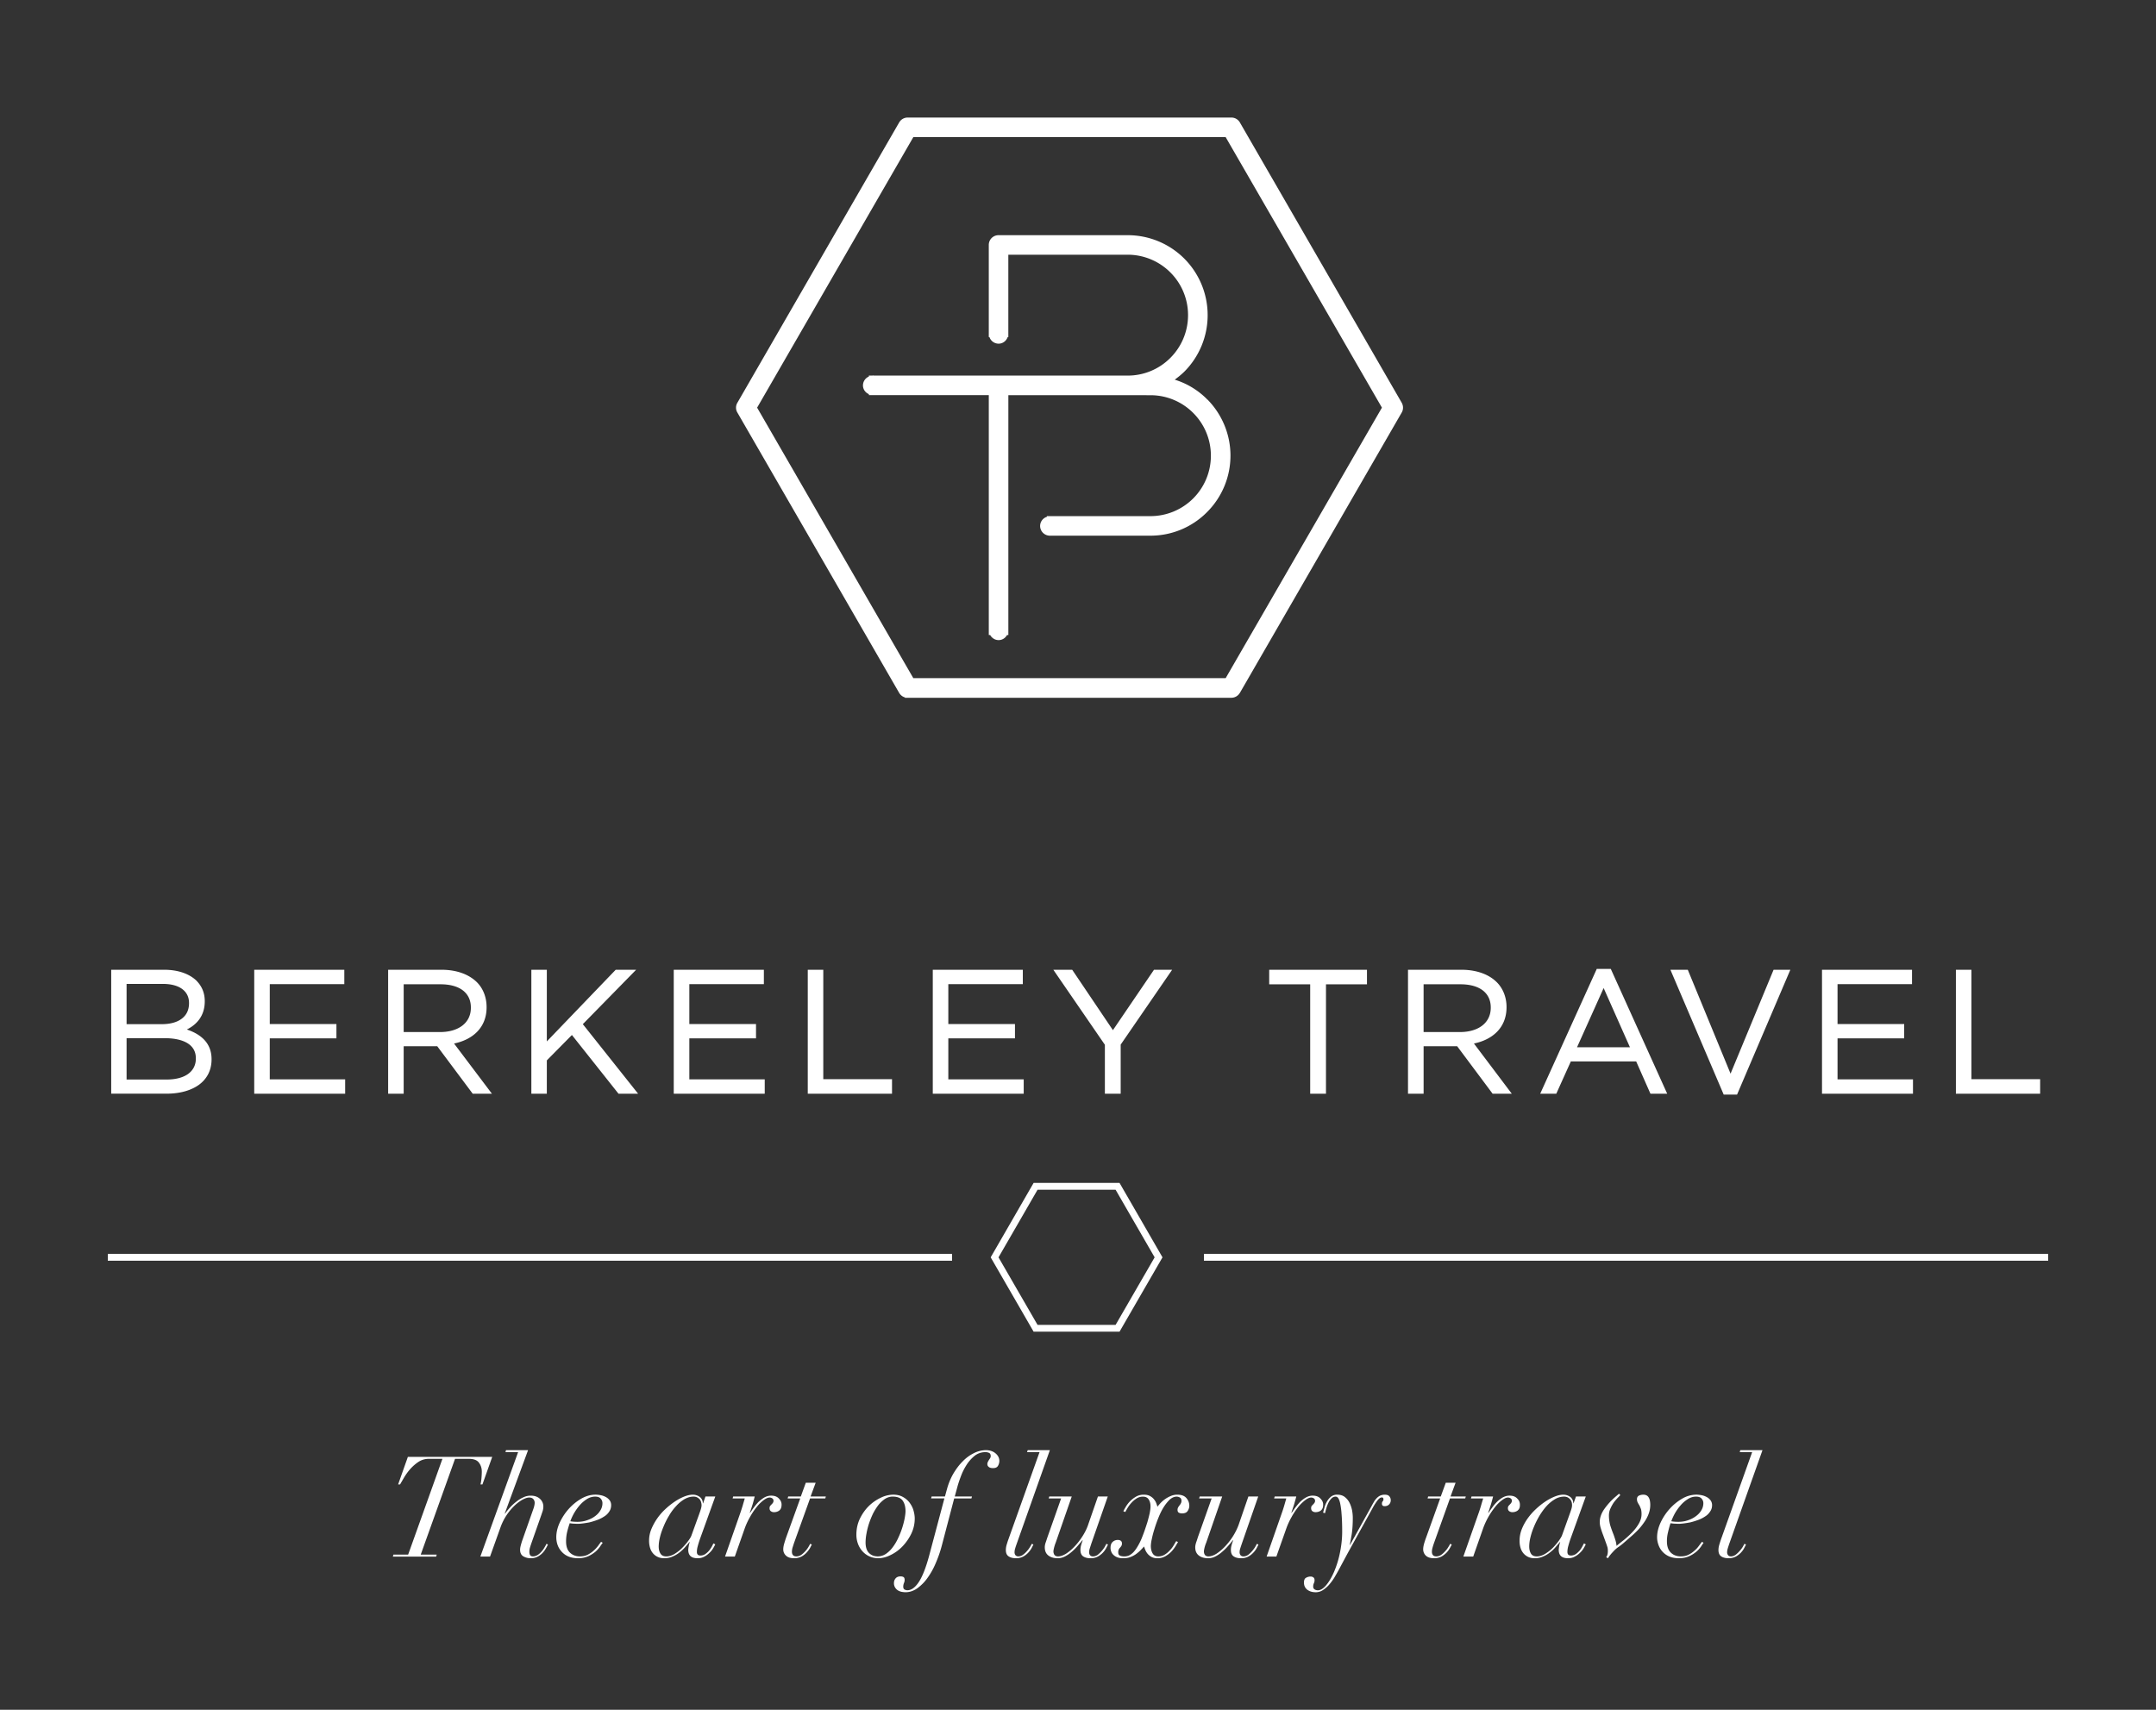<svg xmlns="http://www.w3.org/2000/svg" width="203" height="161"><rect width="100%" height="100%" fill="#333333" stroke="none"/><g fill="#FFF"><path d="M40.368 137.369c-.359 0-.693.102-.99.301a4.139 4.139 0 0 0-.789.703 5.237 5.237 0 0 0-.574.81c-.156.271-.273.465-.348.597h-.182l.918-2.595h7.943l-.922 2.595h-.184c.043-.172.076-.367.092-.578.018-.205.033-.424.033-.63 0-.335-.098-.618-.275-.85-.178-.237-.496-.352-.939-.352h-1.307l-3.229 9.016h1.502l-.049.189H36.99l.055-.189h1.385l3.227-9.016h-1.289zM47.591 136.738l.053-.189h2.078l-2.199 5.974h.031a6.4 6.4 0 0 1 .457-.562c.18-.195.369-.379.582-.541a3.06 3.06 0 0 1 .662-.416c.234-.114.467-.168.707-.168.369 0 .66.098.875.297a.96.96 0 0 1 .322.73c0 .15-.023.292-.07.441-.049.148-.107.316-.18.523l-.857 2.436c-.051.15-.102.298-.146.445a1.417 1.417 0 0 0-.062.428c0 .099.018.203.062.289.045.079.139.129.275.129.164 0 .307-.05.439-.129.135-.086.254-.193.361-.316.111-.123.207-.252.285-.395.08-.133.143-.244.186-.343l.141.066a5.097 5.097 0 0 1-.182.346 2.218 2.218 0 0 1-.309.429 1.681 1.681 0 0 1-.467.361 1.287 1.287 0 0 1-.658.154 1.33 1.33 0 0 1-.713-.184c-.195-.119-.293-.332-.293-.605 0-.117.018-.238.049-.361.027-.115.07-.252.109-.394l1.107-3.146c.072-.215.107-.391.107-.533a.521.521 0 0 0-.109-.321c-.078-.108-.213-.169-.406-.169-.191 0-.416.08-.674.223a3.926 3.926 0 0 0-.762.593 5.334 5.334 0 0 0-1.266 1.985l-.986 2.758h-.912l3.555-9.836h-1.192zM56.507 145.618a2.63 2.63 0 0 1-.432.487c-.186.152-.41.31-.676.43a2.284 2.284 0 0 1-.967.193c-.379 0-.699-.066-.957-.184a1.765 1.765 0 0 1-.633-.48 1.824 1.824 0 0 1-.359-.637 2.237 2.237 0 0 1-.105-.675c0-.444.102-.891.318-1.367.215-.467.5-.904.844-1.292.348-.389.74-.711 1.178-.967.443-.255.891-.383 1.348-.383.174 0 .352.02.527.058.174.035.334.101.471.177a1.1 1.1 0 0 1 .344.303.763.763 0 0 1 .135.45c0 .24-.066.447-.195.626a1.491 1.491 0 0 1-.494.461 2.9 2.9 0 0 1-.664.322c-.24.09-.479.158-.703.215-.23.039-.438.076-.625.097a4.689 4.689 0 0 1-.418.036c-.152 0-.295-.01-.436-.016a3.106 3.106 0 0 1-.365-.041 8.483 8.483 0 0 0-.246.835c-.064.28-.098.571-.098.881 0 .471.125.828.369 1.058.248.235.557.348.93.348.283 0 .529-.05.752-.162.209-.113.402-.241.564-.395.158-.14.297-.302.412-.45.105-.15.197-.274.268-.363l.158.091a4.136 4.136 0 0 0-.245.344m.058-4.497c-.104-.131-.281-.195-.527-.195a1.45 1.45 0 0 0-.787.239 3.079 3.079 0 0 0-.678.588 4.782 4.782 0 0 0-.873 1.494c.205.038.434.053.676.053.312 0 .611-.045.895-.147.287-.095.531-.216.75-.38.215-.158.385-.337.51-.553a1.24 1.24 0 0 0 .193-.66.629.629 0 0 0-.159-.439M65.704 145.567c-.061.21-.088.401-.088.57 0 .224.111.337.332.337a.804.804 0 0 0 .473-.148c.146-.105.266-.217.363-.339a2.99 2.99 0 0 0 .252-.383c.064-.129.109-.222.141-.273l.17.093a3.755 3.755 0 0 1-.201.369 1.72 1.72 0 0 1-.34.42 1.947 1.947 0 0 1-.484.361 1.276 1.276 0 0 1-.654.154c-.578 0-.865-.266-.865-.789 0-.064.014-.172.039-.321.023-.155.064-.292.104-.418h-.025c-.121.146-.268.316-.42.494-.16.182-.338.35-.531.498a2.711 2.711 0 0 1-.658.383c-.236.108-.5.154-.787.154-.182 0-.367-.029-.531-.097a1.279 1.279 0 0 1-.457-.305 1.342 1.342 0 0 1-.311-.52 2.248 2.248 0 0 1-.111-.756c0-.346.068-.7.209-1.05a5.388 5.388 0 0 1 1.324-1.898 7.1 7.1 0 0 1 .898-.715c.303-.201.598-.357.893-.473.299-.114.559-.171.791-.171.26 0 .484.08.67.224a.731.731 0 0 1 .275.591h.025l.223-.643h.926l-1.438 3.987c-.082.234-.15.454-.207.664m.303-3.524c.031-.113.049-.221.049-.312a.968.968 0 0 0-.037-.254.757.757 0 0 0-.115-.264.907.907 0 0 0-.236-.199.74.74 0 0 0-.381-.088c-.287 0-.568.088-.85.246a3.376 3.376 0 0 0-.773.643 4.88 4.88 0 0 0-.666.898c-.207.34-.377.682-.521 1.035-.143.341-.26.673-.338 1.005a3.824 3.824 0 0 0-.119.855c0 .283.053.504.17.686.109.176.289.262.545.262.254 0 .514-.08.777-.234.264-.164.506-.344.723-.568.219-.221.412-.442.568-.661.162-.215.26-.387.303-.514l.701-1.936c.102-.286.171-.487.2-.6M69.917 141.815c.066-.239.139-.479.209-.717H68.98l.051-.183h2.029a13.75 13.75 0 0 1-.186.698c-.086.277-.174.546-.273.821l.027.022c.086-.126.195-.296.33-.474a5.24 5.24 0 0 1 .443-.538c.174-.166.357-.312.555-.431.203-.113.418-.178.648-.178.324 0 .574.089.744.285.17.176.252.373.24.59a.78.78 0 0 1-.07.344.554.554 0 0 1-.186.212.826.826 0 0 1-.452.125.485.485 0 0 1-.303-.094c-.078-.057-.119-.152-.119-.279 0-.089.018-.166.061-.217.037-.045.08-.092.125-.138a.853.853 0 0 0 .123-.143.325.325 0 0 0 .062-.205.262.262 0 0 0-.107-.218.44.44 0 0 0-.264-.083c-.166 0-.361.096-.582.264a3.614 3.614 0 0 0-.652.656c-.217.268-.418.57-.611.918a6.947 6.947 0 0 0-.477 1.023l-.949 2.697h-.92l1.424-4.068c.078-.22.152-.461.226-.689M76.8 139.621l-.479 1.294h1.436l-.051.183h-1.434l-1.508 4.192-.131.405a1.41 1.41 0 0 0-.068.43c0 .133.035.236.102.312.064.078.172.117.318.117.164 0 .311-.05.455-.139a2.5 2.5 0 0 0 .379-.345c.117-.125.209-.252.289-.381.076-.133.139-.24.172-.318l.16.066c-.037.067-.096.181-.168.324a2.617 2.617 0 0 1-.322.43 1.786 1.786 0 0 1-.496.383 1.455 1.455 0 0 1-.699.154c-.336 0-.584-.086-.748-.244a.786.786 0 0 1-.258-.594c0-.176.037-.371.102-.585.068-.231.133-.434.201-.62l1.295-3.587h-1.186l.053-.183h1.188l.469-1.294h.929zM80.956 143.017c.223-.457.502-.861.838-1.193a4.09 4.09 0 0 1 1.129-.789 2.722 2.722 0 0 1 1.182-.292c.35 0 .646.071.902.212.254.139.471.323.631.536.166.226.297.464.369.727.076.262.121.521.121.766 0 .51-.111.99-.33 1.446a4.7 4.7 0 0 1-.83 1.189 3.889 3.889 0 0 1-1.119.812c-.4.2-.793.297-1.16.297-.318 0-.6-.066-.852-.184a1.981 1.981 0 0 1-.648-.49 2.145 2.145 0 0 1-.414-.707 2.437 2.437 0 0 1-.141-.851c0-.525.107-1.019.322-1.479m.867 3.219c.213.211.488.318.82.318.279 0 .531-.08.768-.234a2.71 2.71 0 0 0 .646-.627 4.72 4.72 0 0 0 .51-.863 7.814 7.814 0 0 0 .611-1.847c.051-.279.082-.506.082-.686 0-.42-.096-.756-.273-1.001-.18-.247-.498-.372-.941-.372-.26 0-.496.079-.729.223a2.9 2.9 0 0 0-.627.592 5.36 5.36 0 0 0-.51.827 8.293 8.293 0 0 0-.373.941 6.982 6.982 0 0 0-.229.932 4.76 4.76 0 0 0-.08.799c.001.451.11.783.325.998M89.171 140.191c.143-.509.338-.99.59-1.424.26-.437.543-.824.875-1.151a3.786 3.786 0 0 1 1.055-.779 2.559 2.559 0 0 1 1.135-.287c.227 0 .414.041.574.103.162.065.289.149.396.254a.95.95 0 0 1 .23.322.85.85 0 0 1 .07.338.95.95 0 0 1-.125.453c-.082.149-.236.223-.467.223-.193 0-.33-.039-.412-.117a.324.324 0 0 1-.127-.256c0-.085.021-.158.057-.229.031-.066.07-.129.107-.186.039-.061.076-.107.107-.167a.362.362 0 0 0 .045-.184c0-.147-.053-.246-.152-.293a.761.761 0 0 0-.35-.072c-.393 0-.74.123-1.037.365a3.572 3.572 0 0 0-.766.885 5.548 5.548 0 0 0-.512 1.049c-.135.357-.229.645-.295.875l-.273 1.003h1.621l-.053.183h-1.623l-1.172 4.469a11.47 11.47 0 0 1-.57 1.634 7.017 7.017 0 0 1-.781 1.398 4.16 4.16 0 0 1-.961.967c-.346.24-.711.363-1.098.363-.119 0-.238-.016-.369-.038a1.215 1.215 0 0 1-.348-.137.869.869 0 0 1-.26-.266.76.76 0 0 1-.111-.43c0-.164.053-.313.154-.432.104-.123.256-.189.469-.189.111 0 .207.021.279.066.066.042.104.133.104.273 0 .1-.023.199-.068.297a.913.913 0 0 0-.062.339c0 .116.037.203.107.253.078.046.17.077.287.077.367 0 .725-.256 1.059-.759.34-.506.662-1.315.971-2.442l1.449-5.447h-1.252l.053-.183h1.252l.198-.721zM95.724 145.381c-.047.134-.096.271-.133.402a1.244 1.244 0 0 0-.066.388c0 .107.029.196.09.276a.364.364 0 0 0 .277.107.74.74 0 0 0 .412-.139c.145-.105.268-.218.379-.345.113-.125.207-.252.285-.381.084-.133.141-.24.176-.318l.158.066c-.035.067-.088.181-.164.324-.08.148-.178.286-.311.43a1.846 1.846 0 0 1-.49.383 1.4 1.4 0 0 1-.682.154c-.289 0-.523-.063-.688-.179-.178-.118-.26-.317-.26-.597 0-.149.023-.317.076-.497.055-.18.105-.344.16-.492l2.936-8.225h-1.172l.057-.189h2.088l-3.128 8.832zM100.911 140.916l-1.512 4.349a3.397 3.397 0 0 0-.158.498c-.035.148-.055.25-.055.323 0 .122.033.226.098.331.068.089.18.139.336.139.234 0 .494-.092.773-.266.275-.18.549-.414.811-.697.264-.281.502-.594.723-.94.221-.349.393-.688.512-1.033l.938-2.703h.926l-1.559 4.466c-.043.134-.084.271-.129.402a1.244 1.244 0 0 0-.066.388c0 .107.027.196.09.276a.355.355 0 0 0 .273.107c.154 0 .295-.05.434-.139a2.97 2.97 0 0 0 .652-.726c.074-.133.135-.24.172-.318l.156.066c-.033.067-.09.181-.166.324a1.97 1.97 0 0 1-.799.813 1.4 1.4 0 0 1-.678.154c-.297 0-.527-.063-.697-.179-.17-.118-.256-.317-.256-.597 0-.149.02-.297.055-.433.037-.131.088-.291.154-.466l-.025-.028c-.121.159-.271.338-.443.537a4.907 4.907 0 0 1-.549.549 3.05 3.05 0 0 1-.635.438 1.491 1.491 0 0 1-.691.179c-.377 0-.672-.09-.896-.266-.219-.174-.328-.429-.328-.768 0-.128.025-.283.09-.464.062-.178.113-.34.16-.479l1.289-3.654h-1.17l.053-.183h2.117zM105.981 141.92a2.65 2.65 0 0 1 .959-.977c.223-.135.477-.199.76-.199.225 0 .416.04.572.124.154.081.277.183.375.304.102.125.172.243.217.365.051.128.09.244.113.342.064-.082.152-.189.271-.32a2.779 2.779 0 0 1 .969-.682c.197-.088.412-.133.629-.133.396 0 .682.107.863.323.184.214.271.455.271.717a.856.856 0 0 1-.16.5c-.1.154-.277.222-.535.222a.619.619 0 0 1-.293-.068c-.076-.047-.121-.132-.121-.26 0-.093.021-.176.062-.242.037-.07.078-.127.125-.183a.946.946 0 0 0 .125-.186.497.497 0 0 0 .059-.25c0-.152-.051-.242-.146-.302a.602.602 0 0 0-.311-.088c-.234 0-.449.106-.656.287a4.016 4.016 0 0 0-.58.735c-.182.294-.34.625-.484.988-.15.367-.27.723-.375 1.065a8.831 8.831 0 0 0-.244.935 3.382 3.382 0 0 0-.088.621c0 .301.059.537.174.723.113.184.287.275.523.275.219 0 .416-.05.6-.162a2.1 2.1 0 0 0 .479-.395 2.28 2.28 0 0 0 .363-.468c.105-.168.184-.311.25-.411l.17.082c-.047.076-.121.205-.221.373a3.343 3.343 0 0 1-.391.516 2.533 2.533 0 0 1-.574.447 1.5 1.5 0 0 1-.754.193 1.19 1.19 0 0 1-.545-.117 1.372 1.372 0 0 1-.367-.291 1.486 1.486 0 0 1-.223-.364 2.731 2.731 0 0 1-.119-.337c-.121.133-.254.269-.377.397a3.34 3.34 0 0 1-.439.358c-.154.1-.326.189-.514.256-.18.068-.395.097-.633.097a1.48 1.48 0 0 1-.553-.086 1.083 1.083 0 0 1-.367-.227.779.779 0 0 1-.209-.31.925.925 0 0 1-.068-.353c0-.262.068-.447.209-.57a.695.695 0 0 1 .484-.178c.1 0 .189.021.271.076.072.051.111.138.111.265a.446.446 0 0 1-.051.217 1.252 1.252 0 0 1-.123.164.55.55 0 0 0-.127.184.541.541 0 0 0-.047.262c0 .148.045.254.148.303.098.055.246.08.439.08.107 0 .217-.019.34-.054.127-.044.256-.124.396-.243.133-.113.271-.281.416-.505a5.74 5.74 0 0 0 .459-.881c.074-.186.164-.415.26-.682.096-.277.189-.558.277-.834.086-.293.156-.574.219-.84.055-.271.084-.492.084-.662 0-.26-.053-.475-.166-.65-.109-.188-.297-.278-.555-.278a1.12 1.12 0 0 0-.592.172 2.309 2.309 0 0 0-.484.408 2.814 2.814 0 0 0-.361.482c-.098.163-.17.295-.215.387l-.188-.076c.043-.082.109-.207.214-.381M115.077 140.916l-1.506 4.349a3.257 3.257 0 0 0-.164.498c-.033.148-.051.25-.051.323 0 .122.027.226.094.331.068.089.176.139.338.139.232 0 .496-.092.771-.266a4.69 4.69 0 0 0 .811-.697c.262-.281.506-.594.725-.94.219-.349.385-.688.516-1.033l.932-2.703h.926l-1.553 4.466c-.045.134-.092.271-.133.402a1.194 1.194 0 0 0-.068.388.45.45 0 0 0 .092.276.363.363 0 0 0 .279.107c.146 0 .289-.05.428-.139a2.61 2.61 0 0 0 .367-.345c.107-.125.205-.252.285-.381.076-.133.139-.24.168-.318l.156.066c-.027.067-.088.181-.16.324a1.914 1.914 0 0 1-.312.43 1.89 1.89 0 0 1-.486.383 1.405 1.405 0 0 1-.686.154c-.287 0-.521-.063-.691-.179-.174-.118-.258-.317-.258-.597 0-.149.018-.297.057-.433.031-.131.084-.291.156-.466l-.023-.028c-.125.159-.271.338-.447.537a4.78 4.78 0 0 1-.553.549c-.199.178-.402.32-.633.438a1.485 1.485 0 0 1-.691.179c-.377 0-.68-.09-.895-.266-.221-.174-.33-.429-.33-.768 0-.128.031-.283.09-.464.064-.178.117-.34.158-.479l1.297-3.654h-1.18l.057-.183h2.117zM120.905 141.815l.207-.717h-1.145l.053-.183h2.033c-.045.183-.113.421-.191.698-.086.277-.178.546-.271.821l.02.022c.096-.126.205-.296.336-.474.137-.186.283-.363.443-.538.172-.166.357-.312.562-.431.201-.113.412-.178.643-.178.322 0 .57.089.742.285.172.176.258.373.244.59 0 .139-.02.25-.072.344a.534.534 0 0 1-.184.212.87.87 0 0 1-.462.125.49.49 0 0 1-.295-.094c-.074-.057-.117-.152-.117-.279 0-.089.02-.166.053-.217.045-.045.086-.092.133-.138.039-.036.08-.088.121-.143a.313.313 0 0 0 .062-.205.262.262 0 0 0-.107-.218.438.438 0 0 0-.262-.083c-.17 0-.363.096-.582.264a3.865 3.865 0 0 0-.656.656c-.209.268-.416.57-.605.918a6.748 6.748 0 0 0-.477 1.023l-.953 2.697h-.918l1.42-4.068c.079-.22.157-.461.225-.689M124.714 141.932c.055-.199.131-.381.23-.553.1-.175.229-.328.381-.453a.927.927 0 0 1 .588-.182c.277 0 .518.071.703.215.191.152.338.329.449.547.111.221.189.462.242.713.045.26.066.494.066.717 0 .579-.035 1.079-.094 1.495-.068.416-.135.77-.191 1.044h.025l2.016-3.635c.07-.129.141-.264.221-.396a1.63 1.63 0 0 1 .254-.348c.094-.105.203-.189.336-.259.125-.057.275-.092.439-.092.213 0 .357.051.441.159a.538.538 0 0 1 .127.353.555.555 0 0 1-.158.409c-.109.109-.248.16-.42.16s-.252-.082-.252-.239c0-.095.023-.165.068-.217a.24.24 0 0 0 .074-.184c0-.137-.062-.194-.184-.18-.105.01-.219.091-.342.234a5.231 5.231 0 0 0-.475.732l-2.402 4.35-.76 1.418c-.15.287-.312.557-.465.82-.168.27-.338.492-.525.706a3.074 3.074 0 0 1-.578.482 1.207 1.207 0 0 1-.631.184c-.34 0-.605-.082-.816-.245-.201-.16-.305-.38-.305-.668 0-.224.062-.382.197-.45a.82.82 0 0 1 .42-.115.42.42 0 0 1 .279.088c.068.053.1.14.1.239a.483.483 0 0 1-.018.177c-.014.048-.023.083-.045.12-.016.045-.031.086-.047.137a.97.97 0 0 0-.018.203c0 .099.043.18.125.239.084.06.189.091.32.091.244 0 .504-.16.771-.473.268-.317.516-.733.742-1.248a9.19 9.19 0 0 0 .551-1.768c.139-.666.221-1.34.221-2.037 0-.686-.02-1.237-.059-1.67a7.29 7.29 0 0 0-.135-1.014c-.057-.24-.123-.398-.191-.486-.068-.082-.146-.125-.225-.125a.545.545 0 0 0-.41.186 1.487 1.487 0 0 0-.289.426 3.056 3.056 0 0 0-.188.506c-.053.18-.092.332-.113.438l-.188-.046c.038-.144.085-.316.138-.505M137.052 139.621l-.477 1.294h1.438l-.055.183h-1.436l-1.5 4.192c-.047.133-.09.266-.129.405-.045.145-.07.281-.07.43 0 .133.035.236.1.312.064.078.168.117.32.117.158 0 .307-.05.449-.139.141-.105.268-.218.377-.345a2.01 2.01 0 0 0 .291-.381c.088-.133.143-.24.178-.318l.154.066c-.029.067-.09.181-.17.324a2.122 2.122 0 0 1-.312.43 2.17 2.17 0 0 1-.494.383 1.528 1.528 0 0 1-.709.154c-.332 0-.584-.086-.754-.244a.818.818 0 0 1-.252-.594c0-.176.037-.371.1-.585a9.84 9.84 0 0 1 .211-.62l1.287-3.587h-1.182l.049-.183h1.191l.471-1.294h.924zM139.437 141.815c.066-.239.141-.479.213-.717h-1.152l.055-.183h2.031c-.045.183-.111.421-.189.698-.088.277-.174.546-.27.821l.025.022c.086-.126.195-.296.332-.474.127-.186.273-.363.441-.538.168-.166.357-.312.555-.431.205-.113.42-.178.646-.178.326 0 .574.089.742.285a.757.757 0 0 1 .242.59c0 .139-.016.25-.066.344a.571.571 0 0 1-.186.212.831.831 0 0 1-.453.125.508.508 0 0 1-.305-.094c-.076-.057-.121-.152-.121-.279 0-.089.021-.166.061-.217l.125-.138c.045-.036.082-.088.123-.143a.338.338 0 0 0 .064-.205.252.252 0 0 0-.107-.218.45.45 0 0 0-.266-.083c-.164 0-.359.096-.576.264a3.49 3.49 0 0 0-.652.656 7.043 7.043 0 0 0-1.09 1.941l-.947 2.697h-.928l1.428-4.068c.082-.22.156-.461.225-.689M147.667 145.567c-.061.21-.086.401-.086.57 0 .224.107.337.33.337.176 0 .33-.049.477-.148.141-.105.258-.217.363-.339.1-.129.182-.26.244-.383.07-.129.115-.222.146-.273l.168.093c-.041.096-.113.219-.199.369a1.883 1.883 0 0 1-.342.42 1.919 1.919 0 0 1-.492.361c-.188.108-.4.154-.641.154-.582 0-.871-.266-.871-.789 0-.064.016-.172.035-.321.029-.155.062-.292.109-.418h-.025c-.127.146-.268.316-.424.494-.156.182-.336.35-.533.498a2.625 2.625 0 0 1-.656.383 1.85 1.85 0 0 1-.785.154c-.188 0-.367-.029-.537-.097a1.348 1.348 0 0 1-.451-.305 1.434 1.434 0 0 1-.312-.52 2.254 2.254 0 0 1-.107-.756c0-.346.068-.7.203-1.05.141-.354.322-.688.547-1.005.229-.324.49-.621.783-.893.293-.275.592-.512.896-.715.301-.201.604-.357.895-.473.293-.114.553-.171.789-.171.262 0 .48.08.672.224a.747.747 0 0 1 .273.591h.023l.229-.643h.922l-1.438 3.987a8.594 8.594 0 0 0-.205.664m.303-3.524c.031-.113.047-.221.047-.312 0-.076-.01-.164-.027-.254a.97.97 0 0 0-.123-.264 1.096 1.096 0 0 0-.23-.199.795.795 0 0 0-.381-.088 1.71 1.71 0 0 0-.854.246 3.454 3.454 0 0 0-.781.643c-.24.263-.453.56-.662.898-.203.34-.375.682-.521 1.035a6.375 6.375 0 0 0-.336 1.005 3.698 3.698 0 0 0-.117.855c0 .283.055.504.164.686.109.176.289.262.545.262.258 0 .516-.08.779-.234.264-.164.508-.344.73-.568a6.18 6.18 0 0 0 .562-.661c.154-.215.258-.387.307-.514l.695-1.936c.105-.286.171-.487.203-.6M151.388 146.043c0-.152-.014-.281-.051-.391a10.187 10.187 0 0 0-.117-.347l-.277-.762a7.218 7.218 0 0 1-.213-.619 2.052 2.052 0 0 1-.104-.611c0-.398.145-.808.43-1.219a6.41 6.41 0 0 1 1.109-1.203l.275-.238.123.131a6.01 6.01 0 0 1-.256.267 5.246 5.246 0 0 0-.361.43 3.504 3.504 0 0 0-.311.562c-.096.201-.145.43-.145.662 0 .335.047.65.123.926.088.281.191.57.316.876.076.215.141.413.191.582.045.166.078.332.082.477.195-.163.426-.348.703-.562.27-.225.529-.457.777-.717.244-.25.457-.528.627-.825.168-.293.252-.586.252-.891 0-.197-.02-.369-.061-.487a3.171 3.171 0 0 0-.148-.343 2.511 2.511 0 0 1-.156-.271.686.686 0 0 1-.066-.306c0-.15.059-.258.18-.328a.962.962 0 0 1 .422-.092c.436 0 .65.32.65.967a2.4 2.4 0 0 1-.158.85 3.449 3.449 0 0 1-.412.777 5.8 5.8 0 0 1-.57.713 9.833 9.833 0 0 1-.637.604l-.67.583a5.809 5.809 0 0 1-.533.422 2.697 2.697 0 0 0-.408.337c-.139.147-.264.28-.359.399-.104.126-.18.234-.23.332l-.176-.095c.108-.129.159-.328.159-.59M160.167 145.618a2.523 2.523 0 0 1-.436.487c-.184.152-.408.31-.68.43-.27.126-.584.193-.967.193-.381 0-.695-.066-.957-.184a1.884 1.884 0 0 1-.635-.48 1.856 1.856 0 0 1-.352-.637 2.03 2.03 0 0 1-.115-.675c0-.444.109-.891.324-1.367a5.18 5.18 0 0 1 .848-1.292c.344-.389.74-.711 1.178-.967a2.646 2.646 0 0 1 1.342-.383c.18 0 .357.02.529.058.178.035.334.101.473.177.139.078.256.186.344.303a.766.766 0 0 1 .139.45c0 .24-.068.447-.201.626a1.484 1.484 0 0 1-.492.461 2.821 2.821 0 0 1-.664.322 6.62 6.62 0 0 1-.707.215c-.227.039-.439.076-.621.097a4.571 4.571 0 0 1-.418.036c-.15 0-.293-.01-.436-.016a3.37 3.37 0 0 1-.373-.041 8.326 8.326 0 0 0-.232.835 3.42 3.42 0 0 0-.107.881c0 .471.129.828.373 1.058.244.235.559.348.932.348.285 0 .527-.05.744-.162a2.45 2.45 0 0 0 .566-.395c.166-.14.305-.302.408-.45.117-.15.205-.274.273-.363l.154.091c-.048.068-.127.175-.234.344m.053-4.497c-.105-.131-.279-.195-.529-.195-.27 0-.531.079-.779.239a2.99 2.99 0 0 0-.678.588 4.678 4.678 0 0 0-.533.752 5.594 5.594 0 0 0-.34.742c.201.038.426.053.67.053.318 0 .617-.045.898-.147a2.56 2.56 0 0 0 .744-.38c.217-.158.389-.337.514-.553a1.24 1.24 0 0 0 .193-.66.625.625 0 0 0-.16-.439M162.815 145.381c-.045.134-.09.271-.129.402a1.25 1.25 0 0 0-.068.388.44.44 0 0 0 .096.276c.057.068.152.107.279.107.131 0 .273-.05.41-.139.139-.105.262-.218.373-.345.117-.125.211-.252.295-.381.074-.133.137-.24.172-.318l.154.066c-.035.067-.088.181-.166.324-.07.148-.174.286-.303.43a2.046 2.046 0 0 1-.494.383 1.405 1.405 0 0 1-.682.154c-.293 0-.529-.063-.693-.179-.172-.118-.256-.317-.256-.597 0-.149.025-.317.078-.497s.107-.344.156-.492l2.938-8.225h-1.164l.047-.189h2.092l-3.135 8.832zM17.591 96.941c.861-.422 1.691-1.224 1.688-2.654v-.021c0-.765-.27-1.398-.762-1.899v-.007c-.68-.658-1.738-1.045-3.066-1.045h-4.98V102.985h5.191c1.271 0 2.326-.297 3.084-.848.742-.549 1.174-1.361 1.174-2.375v-.033c-.001-1.543-1.042-2.357-2.329-2.788m-1.895 4.711h-3.777v-3.895h3.547c.99 0 1.738.18 2.232.504.494.323.742.788.742 1.385v.041c0 .614-.264 1.1-.727 1.438-.47.34-1.163.527-2.017.527m-3.777-5.213v-3.791h3.416c.807 0 1.43.182 1.838.496.412.314.623.75.625 1.293v.033c-.002.654-.254 1.135-.703 1.467-.449.334-1.092.502-1.859.502h-3.317zM25.401 97.775h6.276V96.43h-6.276v-3.758h7.018v-1.356h-8.482V102.987h8.562v-1.35h-7.098zM45.815 94.85v-.03c0-.923-.334-1.752-.912-2.33-.744-.736-1.896-1.174-3.33-1.174h-5.027V102.986h1.463v-4.47h3.16l3.338 4.47h1.809l-3.564-4.725c1.767-.364 3.065-1.505 3.063-3.411m-1.48.051c0 1.423-1.172 2.272-2.875 2.281h-3.451v-4.498h3.471c.912 0 1.631.21 2.111.583.484.38.744.915.744 1.601v.033zM59.896 91.316h-1.924l-6.485 6.748v-6.748H50.03V102.987h1.457V99.85l2.362-2.391 4.386 5.528h1.846l-5.205-6.549zM64.905 97.775h6.278V96.43h-6.278v-3.758h7.018v-1.356h-8.486V102.987h8.568v-1.35h-7.1zM77.517 91.316h-1.461V102.987h7.933v-1.366h-6.472zM89.29 97.775h6.275V96.43H89.29v-3.758h7.014v-1.356h-8.477V102.987h8.561v-1.35H89.29zM104.788 97.004l-3.834-5.688h-1.777l4.853 7.063v4.608h1.489v-4.622l4.845-7.049h-1.709zM119.503 92.685h3.859v10.302h1.487V92.685h3.859v-1.369h-9.205zM141.849 94.85v-.03c0-.923-.338-1.752-.918-2.33-.734-.736-1.898-1.174-3.326-1.174h-5.033V102.986h1.469v-4.47h3.16l3.336 4.47h1.805l-3.562-4.725c1.766-.364 3.069-1.505 3.069-3.411m-1.485.051c-.006 1.423-1.172 2.272-2.875 2.281h-3.449v-4.498h3.467c.918 0 1.629.21 2.115.583.482.38.742.915.742 1.601v.033zM150.341 91.235l-.02.054-5.301 11.698h1.514l1.369-3.038h6.154l1.342 3.038h1.578l-5.312-11.751h-1.324zm3.129 7.381h-4.984l2.506-5.579 2.478 5.579zM162.942 101.1l-4.027-9.784h-1.633l.047.119 4.967 11.636h1.258l5.017-11.755h-1.578zM173.015 97.775h6.275V96.43h-6.275v-3.758h7.013v-1.356h-8.476V102.987h8.566v-1.35h-7.103zM185.622 101.621V91.316h-1.463V102.987h7.932v-1.366zM113.474 37.755l.166-.174a7.341 7.341 0 0 0-3.031-1.83c.312-.232.617-.476.895-.748a7.531 7.531 0 0 0 2.203-5.324v-.005a7.53 7.53 0 0 0-2.203-5.327 7.53 7.53 0 0 0-5.334-2.201H94.022a.915.915 0 0 0-.922.916v8.676h.064a.906.906 0 0 0 .857.623c.404 0 .73-.262.857-.623h.062v-7.754H106.166a5.68 5.68 0 0 1 4.029 1.668 5.665 5.665 0 0 1 1.666 4.022 5.68 5.68 0 0 1-1.666 4.027 5.653 5.653 0 0 1-4.029 1.666H82.251l-.023-.018-.102.018h-.316v.09a.912.912 0 0 0-.557.83c0 .378.232.69.557.826v.095h11.291v22.585h.127c.16.285.449.479.795.482.35 0 .641-.197.797-.482h.123V37.209H105.819l2.574.006a5.676 5.676 0 0 1 3.955 1.67 5.677 5.677 0 0 1 1.664 4.022 5.687 5.687 0 0 1-5.693 5.693H98.57v.066a.908.908 0 0 0-.637.858.92.92 0 0 0 .879.917h.01l.012.004H98.87l.025-.004h9.424a7.483 7.483 0 0 0 5.32-2.208 7.52 7.52 0 0 0 2.217-5.322v-.003c0-2.075-.85-3.969-2.205-5.325l-.177.172z"/><path d="M131.981 37.929l-.004-.01-15.236-26.389a.918.918 0 0 0-.805-.46H85.46a.917.917 0 0 0-.797.46h-.002L69.429 37.925a.896.896 0 0 0 0 .923l15.232 26.396h.002a.925.925 0 0 0 .547.428v.033h30.727a.924.924 0 0 0 .799-.459l.006-.002 15.236-26.396.004-.003a.93.93 0 0 0-.001-.916m-1.865.457l-14.713 25.472H85.995L71.288 38.386l14.707-25.473h29.408l14.713 25.473zM97.321 111.387l-4.043 7.008 4.043 7.002h8.09l4.045-7.002-4.045-7.008h-8.09zm7.719 13.369h-7.348l-3.676-6.361 3.676-6.365h7.348l3.676 6.365-3.676 6.361zM10.151 118.072h79.492v.641H10.151zM113.358 118.072h79.49v.641h-79.49z"/></g></svg>